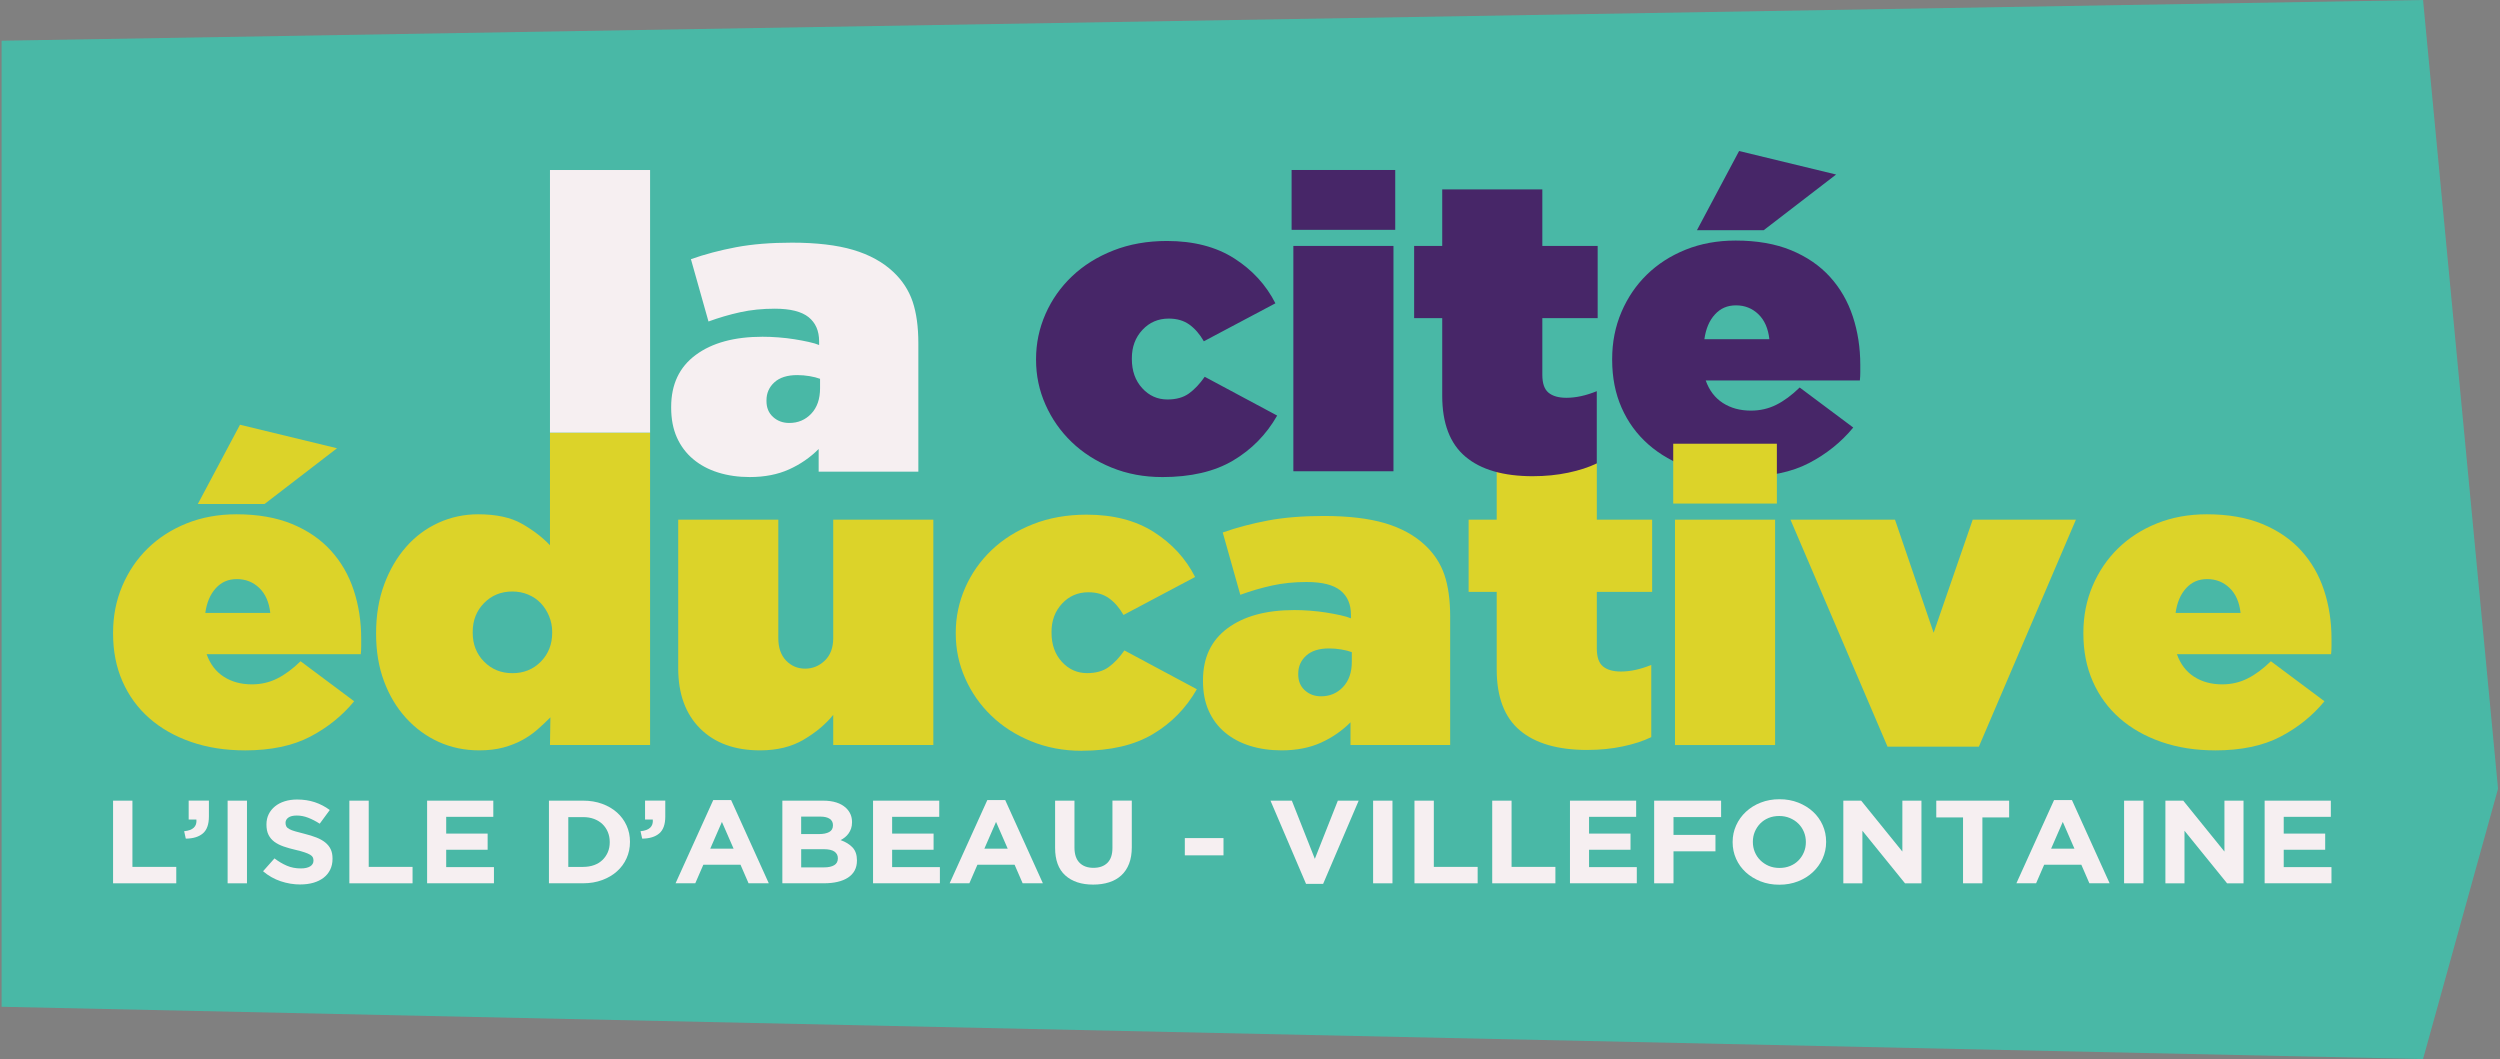 <svg width="576" height="244" xmlns="http://www.w3.org/2000/svg" xmlns:xlink="http://www.w3.org/1999/xlink" xml:space="preserve" overflow="hidden"><rect width="100%" height="100%" fill="#808080" stroke="none"/><g transform="translate(-352 -26)"><path d="M524.346 0 0 9.381 0 231.959 524.346 244 540.585 181.726 524.346 0Z" fill="#49B8A6" transform="matrix(1.064 0 0 1 352.366 26)"/><path d="M162.012 109.913C159.542 109.913 157.256 109.565 155.167 108.869 153.072 108.172 151.265 107.141 149.748 105.781 148.224 104.421 147.054 102.753 146.227 100.789 145.405 98.825 144.992 96.545 144.992 93.944L144.992 93.753C144.992 88.557 146.765 84.563 150.319 81.771 153.866 78.979 158.688 77.587 164.771 77.587 165.848 77.587 166.991 77.633 168.193 77.731 169.396 77.83 170.552 77.968 171.662 78.158 172.772 78.349 173.803 78.552 174.749 78.776 175.702 78.999 176.464 79.236 177.029 79.492L177.029 78.638C177.029 76.227 176.267 74.374 174.749 73.074 173.225 71.773 170.788 71.123 167.425 71.123 164.764 71.123 162.275 71.392 159.962 71.931 157.65 72.469 155.351 73.186 153.072 74.072L149.268 59.712C152.309 58.569 155.574 57.656 159.062 56.953 162.551 56.257 166.577 55.909 171.136 55.909 176.464 55.909 180.885 56.467 184.399 57.571 187.92 58.681 190.817 60.376 193.097 62.655 195.061 64.62 196.453 66.906 197.281 69.5 198.102 72.102 198.516 75.301 198.516 79.104L198.516 108.678 176.93 108.678 176.93 103.449C175.091 105.413 172.949 106.983 170.512 108.152 168.069 109.322 165.237 109.913 162.005 109.913ZM170.571 97.451C172.476 97.451 174.06 96.736 175.327 95.31 176.595 93.885 177.232 91.934 177.232 89.464L177.232 87.276C176.595 87.026 175.84 86.816 174.953 86.659 174.066 86.501 173.179 86.422 172.292 86.422 170.138 86.422 168.489 86.981 167.346 88.084 166.203 89.194 165.631 90.574 165.631 92.223L165.631 92.413C165.631 93.937 166.104 95.159 167.057 96.072 168.009 96.992 169.179 97.451 170.578 97.451Z" fill="#F6EFF1" transform="matrix(1.064 0 0 1 352.366 26)"/><path d="M251.292 109.913C247.363 109.913 243.718 109.184 240.354 107.726 236.991 106.267 234.107 104.303 231.703 101.833 229.292 99.363 227.407 96.493 226.047 93.228 224.68 89.963 224.004 86.527 224.004 82.908L224.004 82.717C224.004 79.104 224.687 75.649 226.047 72.351 227.407 69.054 229.325 66.157 231.801 63.654 234.271 61.151 237.254 59.167 240.742 57.709 244.23 56.251 248.093 55.521 252.343 55.521 258.11 55.521 262.958 56.855 266.893 59.515 270.821 62.176 273.804 65.631 275.833 69.881L260.337 78.631C259.45 76.982 258.399 75.701 257.197 74.782 255.995 73.862 254.504 73.402 252.73 73.402 250.451 73.402 248.546 74.276 247.028 76.017 245.504 77.758 244.749 79.932 244.749 82.533L244.749 82.724C244.749 85.45 245.491 87.683 246.982 89.424 248.473 91.171 250.293 92.039 252.448 92.039 254.353 92.039 255.903 91.579 257.105 90.659 258.307 89.74 259.45 88.459 260.528 86.81L276.215 95.75C273.869 100.125 270.683 103.58 266.657 106.116 262.63 108.652 257.512 109.92 251.298 109.92Z" fill="#472668" transform="matrix(1.064 0 0 1 352.366 26)"/><path d="M279.341 39.164 301.781 39.164 301.781 52.953 279.341 52.953 279.341 39.164ZM279.722 56.664 301.4 56.664 301.4 108.579 279.722 108.579 279.722 56.664Z" fill="#472668" transform="matrix(1.064 0 0 1 352.366 26)"/><path d="M377.279 109.814C373.029 109.814 369.147 109.164 365.632 107.863 362.118 106.563 359.103 104.743 356.6 102.398 354.097 100.053 352.159 97.235 350.799 93.937 349.433 90.639 348.756 86.967 348.756 82.908L348.756 82.717C348.756 78.848 349.42 75.255 350.753 71.924 352.087 68.594 353.92 65.71 356.271 63.273 358.616 60.836 361.421 58.918 364.686 57.518 367.951 56.126 371.551 55.423 375.479 55.423 380.104 55.423 384.117 56.172 387.507 57.656 390.897 59.148 393.702 61.191 395.922 63.792 398.142 66.393 399.791 69.435 400.868 72.923 401.946 76.411 402.484 80.116 402.484 84.051L402.484 85.857C402.484 86.494 402.452 87.092 402.392 87.664L369.015 87.664C369.777 89.943 371.012 91.671 372.727 92.847 374.441 94.022 376.464 94.607 378.81 94.607 380.774 94.607 382.593 94.167 384.275 93.274 385.957 92.387 387.652 91.053 389.359 89.28L400.96 98.503C398.359 101.866 395.173 104.586 391.402 106.681 387.632 108.777 382.922 109.821 377.279 109.821ZM376.235 34.79 397.249 40.209 381.562 53.045 367.11 53.045 376.241 34.79ZM382.797 78.152C382.541 75.682 381.753 73.764 380.419 72.397 379.086 71.037 377.47 70.354 375.571 70.354 373.673 70.354 372.208 71.051 371.006 72.45 369.797 73.843 369.041 75.748 368.726 78.152L382.797 78.152Z" fill="#472668" transform="matrix(1.064 0 0 1 352.366 26)"/><path d="M52.664 172.884C48.414 172.884 44.531 172.233 41.017 170.933 37.496 169.632 34.487 167.812 31.985 165.467 29.482 163.122 27.544 160.304 26.184 157.006 24.818 153.709 24.141 150.037 24.141 145.977L24.141 145.786C24.141 141.917 24.805 138.324 26.138 134.994 27.472 131.663 29.304 128.779 31.656 126.342 34.001 123.905 36.806 121.987 40.071 120.588 43.336 119.195 46.936 118.492 50.864 118.492 55.489 118.492 59.502 119.241 62.892 120.726 66.281 122.217 69.087 124.26 71.307 126.861 73.527 129.462 75.176 132.504 76.253 135.992 77.331 139.48 77.869 143.185 77.869 147.12L77.869 148.926C77.869 149.564 77.836 150.161 77.777 150.733L44.4 150.733C45.162 153.012 46.397 154.74 48.112 155.916 49.826 157.092 51.849 157.676 54.194 157.676 56.159 157.676 57.985 157.236 59.66 156.343 61.342 155.456 63.036 154.123 64.744 152.349L76.345 161.572C73.744 164.935 70.558 167.655 66.787 169.75 63.017 171.839 58.307 172.89 52.664 172.89ZM51.619 97.859 72.634 103.278 56.947 116.114 42.495 116.114 51.626 97.859ZM58.182 141.221C57.926 138.751 57.137 136.833 55.804 135.467 54.47 134.107 52.854 133.424 50.956 133.424 49.057 133.424 47.593 134.12 46.391 135.519 45.188 136.912 44.426 138.817 44.111 141.221L58.182 141.221Z" fill="#DCD329" transform="matrix(1.064 0 0 1 352.366 26)"/><path d="M164.245 172.884C158.747 172.884 154.418 171.202 151.258 167.845 148.099 164.488 146.516 159.857 146.516 153.965L146.516 119.734 168.193 119.734 168.193 147.021C168.193 149.242 168.758 150.969 169.882 152.204 171.005 153.439 172.378 154.057 174 154.057 175.623 154.057 177.042 153.439 178.257 152.204 179.472 150.969 180.083 149.242 180.083 147.021L180.083 119.734 201.761 119.734 201.761 171.655 180.083 171.655 180.083 164.712C178.441 166.866 176.306 168.771 173.685 170.414 171.064 172.063 167.917 172.884 164.252 172.884Z" fill="#DCD329" transform="matrix(1.064 0 0 1 352.366 26)"/><path d="M233.903 172.982C229.975 172.982 226.329 172.253 222.966 170.795 219.603 169.336 216.719 167.372 214.315 164.896 211.904 162.426 210.018 159.555 208.659 156.29 207.292 153.026 206.616 149.59 206.616 145.97L206.616 145.78C206.616 142.167 207.299 138.712 208.659 135.414 210.018 132.116 211.937 129.219 214.413 126.71 216.883 124.207 219.865 122.223 223.354 120.765 226.835 119.307 230.704 118.578 234.954 118.578 240.722 118.578 245.57 119.911 249.505 122.572 253.433 125.232 256.415 128.687 258.445 132.937L242.942 141.687C242.056 140.039 241.011 138.758 239.802 137.838 238.6 136.918 237.109 136.458 235.335 136.458 233.056 136.458 231.151 137.332 229.634 139.073 228.11 140.814 227.354 142.988 227.354 145.583L227.354 145.773C227.354 148.499 228.096 150.733 229.588 152.474 231.079 154.215 232.898 155.088 235.053 155.088 236.958 155.088 238.508 154.628 239.71 153.709 240.913 152.789 242.056 151.508 243.133 149.859L258.82 158.8C256.475 163.175 253.289 166.63 249.262 169.166 245.235 171.701 240.118 172.969 233.903 172.969Z" fill="#DCD329" transform="matrix(1.064 0 0 1 352.366 26)"/><path d="M277.167 172.884C274.697 172.884 272.411 172.536 270.322 171.839 268.233 171.143 266.427 170.112 264.903 168.752 263.379 167.392 262.209 165.723 261.388 163.759 260.561 161.795 260.153 159.516 260.153 156.914L260.153 156.724C260.153 151.528 261.927 147.534 265.481 144.742 269.028 141.95 273.85 140.558 279.933 140.558 281.01 140.558 282.153 140.603 283.355 140.702 284.557 140.801 285.713 140.939 286.823 141.129 287.934 141.32 288.965 141.523 289.911 141.746 290.863 141.97 291.619 142.206 292.19 142.463L292.19 141.609C292.19 139.198 291.428 137.345 289.911 136.045 288.387 134.744 285.95 134.094 282.586 134.094 279.926 134.094 277.436 134.363 275.124 134.902 272.812 135.44 270.513 136.156 268.233 137.043L264.43 122.683C267.471 121.54 270.736 120.627 274.224 119.924 277.712 119.228 281.739 118.88 286.298 118.88 291.625 118.88 296.046 119.438 299.561 120.542 303.075 121.652 305.979 123.347 308.258 125.626 310.222 127.59 311.615 129.876 312.443 132.471 313.264 135.072 313.678 138.271 313.678 142.075L313.678 171.649 292.092 171.649 292.092 166.42C290.253 168.384 288.111 169.954 285.674 171.123 283.23 172.292 280.399 172.884 277.167 172.884ZM285.72 160.429C287.625 160.429 289.208 159.713 290.476 158.287 291.744 156.862 292.381 154.911 292.381 152.441L292.381 150.253C291.744 150.004 290.988 149.794 290.101 149.636 289.215 149.478 288.328 149.399 287.441 149.399 285.286 149.399 283.638 149.958 282.495 151.061 281.351 152.172 280.78 153.551 280.78 155.2L280.78 155.39C280.78 156.914 281.253 158.136 282.205 159.049 283.158 159.969 284.327 160.429 285.72 160.429Z" fill="#DCD329" transform="matrix(1.064 0 0 1 352.366 26)"/><path d="M343.429 172.792C336.998 172.792 332.11 171.287 328.767 168.272 325.423 165.264 323.755 160.586 323.755 154.247L323.755 136.373 317.672 136.373 317.672 119.734 323.755 119.734 323.755 106.707 345.432 106.707 345.432 119.734 357.414 119.734 357.414 136.373 345.432 136.373 345.432 149.426C345.432 151.383 345.872 152.756 346.766 153.538 347.653 154.326 348.953 154.72 350.661 154.72 352.691 154.72 354.879 154.215 357.224 153.196L357.224 169.836C355.509 170.722 353.453 171.439 351.042 171.977 348.631 172.516 346.096 172.785 343.429 172.785Z" fill="#DCD329" transform="matrix(1.064 0 0 1 352.366 26)"/><path d="M361.98 102.234 384.42 102.234 384.42 116.022 361.98 116.022 361.98 102.234ZM362.361 119.734 384.039 119.734 384.039 171.655 362.361 171.655 362.361 119.734Z" fill="#DCD329" transform="matrix(1.064 0 0 1 352.366 26)"/><path d="M387.369 119.734 409.999 119.734 418.368 145.786 426.829 119.734 449.177 119.734 428.163 172.03 408.383 172.03 387.369 119.734Z" fill="#DCD329" transform="matrix(1.064 0 0 1 352.366 26)"/><path d="M479.316 172.884C475.066 172.884 471.183 172.233 467.669 170.933 464.154 169.632 461.139 167.812 458.636 165.467 456.134 163.122 454.196 160.304 452.836 157.006 451.47 153.709 450.793 150.037 450.793 145.977L450.793 145.786C450.793 141.917 451.456 138.324 452.79 134.994 454.124 131.663 455.956 128.779 458.308 126.342 460.653 123.905 463.458 121.987 466.723 120.588 469.988 119.195 473.588 118.492 477.516 118.492 482.14 118.492 486.154 119.241 489.544 120.726 492.933 122.217 495.738 124.26 497.959 126.861 500.179 129.462 501.828 132.504 502.905 135.992 503.982 139.48 504.521 143.185 504.521 147.12L504.521 148.926C504.521 149.564 504.488 150.161 504.429 150.733L471.052 150.733C471.814 153.012 473.049 154.74 474.763 155.916 476.478 157.092 478.501 157.676 480.846 157.676 482.81 157.676 484.63 157.236 486.312 156.343 487.993 155.456 489.688 154.123 491.396 152.349L502.997 161.572C500.396 164.935 497.21 167.655 493.439 169.75 489.669 171.839 484.959 172.89 479.316 172.89ZM484.834 141.221C484.578 138.751 483.789 136.833 482.456 135.467 481.122 134.107 479.506 133.424 477.608 133.424 475.709 133.424 474.244 134.12 473.042 135.519 471.834 136.912 471.078 138.817 470.763 141.221L484.834 141.221Z" fill="#DCD329" transform="matrix(1.064 0 0 1 352.366 26)"/><path d="M331.631 109.722C325.2 109.722 320.312 108.218 316.969 105.203 313.625 102.194 311.957 97.517 311.957 91.178L311.957 73.304 305.874 73.304 305.874 56.664 311.957 56.664 311.957 43.638 333.634 43.638 333.634 56.664 345.616 56.664 345.616 73.304 333.634 73.304 333.634 86.356C333.634 88.314 334.075 89.687 334.968 90.469 335.855 91.257 337.155 91.651 338.863 91.651 340.893 91.651 343.081 91.145 345.426 90.127L345.426 106.766C343.711 107.653 341.655 108.369 339.244 108.908 336.834 109.447 334.298 109.716 331.631 109.716Z" fill="#472668" transform="matrix(1.064 0 0 1 352.366 26)"/><path d="M24.141 184.471 28.332 184.471 28.332 199.731 37.825 199.731 37.825 203.515 24.141 203.515 24.141 184.471Z" fill="#F6EFF1" transform="matrix(1.064 0 0 1 352.366 26)"/><path d="M39.532 191.513C41.444 191.316 42.331 190.416 42.186 188.82L40.511 188.82 40.511 184.465 44.893 184.465 44.893 188.137C44.893 189.93 44.459 191.224 43.592 192.013 42.725 192.801 41.49 193.208 39.887 193.221L39.532 191.507Z" fill="#F6EFF1" transform="matrix(1.064 0 0 1 352.366 26)"/><path d="M48.946 184.471 53.137 184.471 53.137 203.515 48.946 203.515 48.946 184.471Z" fill="#F6EFF1" transform="matrix(1.064 0 0 1 352.366 26)"/><path d="M64.698 203.784C63.247 203.784 61.821 203.535 60.428 203.036 59.029 202.536 57.761 201.768 56.618 200.736L59.095 197.774C59.969 198.483 60.855 199.042 61.775 199.462 62.688 199.882 63.693 200.086 64.784 200.086 65.657 200.086 66.328 199.928 66.814 199.613 67.293 199.298 67.536 198.858 67.536 198.293L67.536 198.24C67.536 197.971 67.484 197.728 67.385 197.518 67.287 197.307 67.096 197.117 66.814 196.933 66.531 196.749 66.144 196.572 65.638 196.388 65.138 196.204 64.488 196.013 63.687 195.816 62.721 195.58 61.847 195.317 61.066 195.028 60.284 194.739 59.62 194.378 59.075 193.951 58.53 193.524 58.11 192.992 57.807 192.361 57.505 191.724 57.354 190.935 57.354 189.996L57.354 189.943C57.354 189.07 57.518 188.288 57.84 187.592 58.162 186.895 58.622 186.291 59.207 185.785 59.791 185.279 60.494 184.885 61.302 184.616 62.117 184.347 63.01 184.209 63.989 184.209 65.388 184.209 66.669 184.419 67.838 184.833 69.008 185.253 70.085 185.851 71.064 186.626L68.889 189.779C68.035 189.201 67.201 188.741 66.387 188.406 65.572 188.071 64.757 187.9 63.936 187.9 63.115 187.9 62.511 188.058 62.097 188.373 61.69 188.689 61.486 189.083 61.486 189.556L61.486 189.608C61.486 189.917 61.545 190.187 61.663 190.41 61.782 190.64 61.992 190.843 62.307 191.021 62.616 191.205 63.036 191.376 63.575 191.54 64.114 191.704 64.79 191.894 65.605 192.111 66.57 192.367 67.424 192.65 68.18 192.965 68.935 193.281 69.573 193.662 70.091 194.108 70.611 194.555 70.998 195.074 71.267 195.672 71.537 196.269 71.662 196.985 71.662 197.82L71.662 197.872C71.662 198.818 71.491 199.652 71.149 200.388 70.808 201.124 70.328 201.741 69.717 202.241 69.106 202.74 68.371 203.121 67.523 203.384 66.676 203.646 65.73 203.778 64.698 203.778Z" fill="#F6EFF1" transform="matrix(1.064 0 0 1 352.366 26)"/><path d="M75.307 184.471 79.498 184.471 79.498 199.731 88.991 199.731 88.991 203.515 75.307 203.515 75.307 184.471Z" fill="#F6EFF1" transform="matrix(1.064 0 0 1 352.366 26)"/><path d="M92.144 184.471 106.477 184.471 106.477 188.196 96.276 188.196 96.276 192.059 105.249 192.059 105.249 195.783 96.276 195.783 96.276 199.784 106.615 199.784 106.615 203.508 92.144 203.508 92.144 184.465Z" fill="#F6EFF1" transform="matrix(1.064 0 0 1 352.366 26)"/><path d="M118.525 184.471 125.948 184.471C127.433 184.471 128.799 184.715 130.04 185.194 131.282 185.674 132.353 186.344 133.253 187.191 134.153 188.045 134.842 189.044 135.335 190.2 135.828 191.349 136.071 192.597 136.071 193.937L136.071 193.99C136.071 195.33 135.828 196.585 135.335 197.741 134.849 198.904 134.153 199.909 133.253 200.763 132.353 201.617 131.282 202.287 130.04 202.773 128.799 203.259 127.433 203.508 125.948 203.508L118.525 203.508 118.525 184.465ZM125.955 199.731C126.809 199.731 127.584 199.593 128.293 199.324 129.003 199.055 129.6 198.661 130.1 198.155 130.599 197.649 130.986 197.051 131.269 196.361 131.551 195.672 131.689 194.903 131.689 194.049L131.689 193.997C131.689 193.162 131.551 192.394 131.269 191.684 130.986 190.975 130.599 190.37 130.1 189.865 129.6 189.359 128.996 188.965 128.293 188.682 127.584 188.4 126.809 188.262 125.955 188.262L122.716 188.262 122.716 199.738 125.955 199.738Z" fill="#F6EFF1" transform="matrix(1.064 0 0 1 352.366 26)"/><path d="M138.357 191.513C140.268 191.316 141.155 190.416 141.011 188.82L139.336 188.82 139.336 184.465 143.717 184.465 143.717 188.137C143.717 189.93 143.284 191.224 142.417 192.013 141.549 192.801 140.314 193.208 138.712 193.221L138.357 191.507Z" fill="#F6EFF1" transform="matrix(1.064 0 0 1 352.366 26)"/><path d="M154.109 184.333 157.972 184.333 166.131 203.508 161.749 203.508 160.008 199.239 151.955 199.239 150.214 203.508 145.944 203.508 154.103 184.333ZM158.511 195.54 155.982 189.365 153.453 195.54 158.511 195.54Z" fill="#F6EFF1" transform="matrix(1.064 0 0 1 352.366 26)"/><path d="M169.067 184.471 177.889 184.471C180.077 184.471 181.739 185.036 182.855 186.16 183.723 187.033 184.156 188.111 184.156 189.398L184.156 189.451C184.156 189.996 184.09 190.476 183.952 190.889 183.815 191.31 183.637 191.684 183.414 192.019 183.19 192.354 182.928 192.65 182.632 192.906 182.337 193.162 182.015 193.379 181.673 193.556 182.777 193.977 183.637 194.542 184.274 195.258 184.905 195.974 185.22 196.966 185.22 198.234L185.22 198.286C185.22 199.16 185.05 199.915 184.721 200.572 184.386 201.222 183.907 201.768 183.282 202.201 182.658 202.635 181.91 202.963 181.029 203.18 180.149 203.397 179.177 203.508 178.113 203.508L169.067 203.508 169.067 184.465ZM177.009 192.17C177.935 192.17 178.671 192.013 179.21 191.697 179.755 191.382 180.024 190.87 180.024 190.16L180.024 190.108C180.024 189.47 179.788 188.991 179.315 188.649 178.842 188.314 178.165 188.144 177.272 188.144L173.14 188.144 173.14 192.17 177.002 192.17ZM178.126 199.843C179.052 199.843 179.775 199.672 180.3 199.337 180.826 199.002 181.088 198.483 181.088 197.774L181.088 197.721C181.088 197.084 180.845 196.585 180.353 196.21 179.86 195.836 179.072 195.652 177.988 195.652L173.146 195.652 173.146 199.843 178.126 199.843Z" fill="#F6EFF1" transform="matrix(1.064 0 0 1 352.366 26)"/><path d="M188.708 184.471 203.042 184.471 203.042 188.196 192.84 188.196 192.84 192.059 201.814 192.059 201.814 195.783 192.84 195.783 192.84 199.784 203.18 199.784 203.18 203.508 188.708 203.508 188.708 184.465Z" fill="#F6EFF1" transform="matrix(1.064 0 0 1 352.366 26)"/><path d="M213.461 184.333 217.323 184.333 225.482 203.508 221.1 203.508 219.36 199.239 211.306 199.239 209.565 203.508 205.295 203.508 213.454 184.333ZM217.868 195.54 215.339 189.365 212.81 195.54 217.868 195.54Z" fill="#F6EFF1" transform="matrix(1.064 0 0 1 352.366 26)"/><path d="M236.367 203.811C233.811 203.811 231.795 203.101 230.33 201.689 228.858 200.277 228.129 198.161 228.129 195.35L228.129 184.471 232.32 184.471 232.32 195.245C232.32 196.802 232.682 197.977 233.411 198.766 234.133 199.554 235.145 199.948 236.432 199.948 237.72 199.948 238.725 199.567 239.454 198.805 240.177 198.043 240.545 196.9 240.545 195.376L240.545 184.465 244.736 184.465 244.736 195.212C244.736 196.664 244.539 197.925 244.151 198.996 243.764 200.066 243.205 200.96 242.476 201.676 241.753 202.392 240.873 202.924 239.835 203.279 238.804 203.633 237.648 203.811 236.38 203.811Z" fill="#F6EFF1" transform="matrix(1.064 0 0 1 352.366 26)"/><path d="M256.218 193.097 264.594 193.097 264.594 197.071 256.218 197.071 256.218 193.097Z" fill="#F6EFF1" transform="matrix(1.064 0 0 1 352.366 26)"/><path d="M274.769 184.471 279.394 184.471 284.373 197.879 289.353 184.471 293.866 184.471 286.167 203.646 282.468 203.646 274.769 184.471Z" fill="#F6EFF1" transform="matrix(1.064 0 0 1 352.366 26)"/><path d="M296.992 184.471 301.183 184.471 301.183 203.515 296.992 203.515 296.992 184.471Z" fill="#F6EFF1" transform="matrix(1.064 0 0 1 352.366 26)"/><path d="M305.946 184.471 310.137 184.471 310.137 199.731 319.629 199.731 319.629 203.515 305.946 203.515 305.946 184.471Z" fill="#F6EFF1" transform="matrix(1.064 0 0 1 352.366 26)"/><path d="M322.782 184.471 326.973 184.471 326.973 199.731 336.466 199.731 336.466 203.515 322.782 203.515 322.782 184.471Z" fill="#F6EFF1" transform="matrix(1.064 0 0 1 352.366 26)"/><path d="M339.619 184.471 353.952 184.471 353.952 188.196 343.751 188.196 343.751 192.059 352.731 192.059 352.731 195.783 343.751 195.783 343.751 199.784 354.09 199.784 354.09 203.508 339.619 203.508 339.619 184.465Z" fill="#F6EFF1" transform="matrix(1.064 0 0 1 352.366 26)"/><path d="M357.848 184.471 372.346 184.471 372.346 188.255 362.039 188.255 362.039 192.361 371.124 192.361 371.124 196.145 362.039 196.145 362.039 203.515 357.848 203.515 357.848 184.471Z" fill="#F6EFF1" transform="matrix(1.064 0 0 1 352.366 26)"/><path d="M384.939 203.837C383.467 203.837 382.12 203.581 380.885 203.062 379.65 202.543 378.586 201.847 377.686 200.966 376.786 200.086 376.09 199.055 375.591 197.866 375.092 196.677 374.842 195.402 374.842 194.043L374.842 193.99C374.842 192.63 375.098 191.356 375.604 190.167 376.11 188.978 376.813 187.933 377.713 187.04 378.613 186.14 379.677 185.437 380.925 184.918 382.166 184.399 383.526 184.143 384.991 184.143 386.456 184.143 387.809 184.399 389.044 184.918 390.279 185.437 391.343 186.133 392.243 187.014 393.143 187.894 393.84 188.925 394.339 190.114 394.838 191.303 395.088 192.578 395.088 193.937L395.088 193.99C395.088 195.35 394.831 196.624 394.326 197.813 393.82 199.002 393.117 200.047 392.217 200.94 391.317 201.833 390.246 202.543 389.005 203.062 387.763 203.581 386.41 203.837 384.939 203.837ZM384.991 199.974C385.825 199.974 386.594 199.823 387.303 199.515 388.013 199.206 388.611 198.779 389.11 198.234 389.609 197.688 389.997 197.058 390.279 196.342 390.562 195.626 390.7 194.857 390.7 194.043L390.7 193.99C390.7 193.175 390.562 192.4 390.279 191.678 389.997 190.955 389.596 190.318 389.084 189.773 388.571 189.227 387.954 188.8 387.244 188.479 386.535 188.163 385.766 188.006 384.932 188.006 384.098 188.006 383.303 188.157 382.607 188.465 381.91 188.774 381.312 189.201 380.813 189.746 380.314 190.292 379.926 190.922 379.644 191.638 379.361 192.354 379.223 193.123 379.223 193.937L379.223 193.99C379.223 194.805 379.361 195.58 379.644 196.302 379.926 197.025 380.32 197.662 380.839 198.207 381.358 198.753 381.963 199.18 382.659 199.501 383.355 199.817 384.131 199.974 384.984 199.974Z" fill="#F6EFF1" transform="matrix(1.064 0 0 1 352.366 26)"/><path d="M398.812 184.471 402.675 184.471 411.596 196.197 411.596 184.471 415.728 184.471 415.728 203.515 412.167 203.515 402.944 191.408 402.944 203.515 398.812 203.515 398.812 184.471Z" fill="#F6EFF1" transform="matrix(1.064 0 0 1 352.366 26)"/><path d="M424.734 188.334 418.94 188.334 418.94 184.471 434.719 184.471 434.719 188.334 428.925 188.334 428.925 203.515 424.734 203.515 424.734 188.334Z" fill="#F6EFF1" transform="matrix(1.064 0 0 1 352.366 26)"/><path d="M444.454 184.333 448.316 184.333 456.475 203.508 452.094 203.508 450.353 199.239 442.299 199.239 440.558 203.508 436.289 203.508 444.447 184.333ZM448.862 195.54 446.333 189.365 443.804 195.54 448.862 195.54Z" fill="#F6EFF1" transform="matrix(1.064 0 0 1 352.366 26)"/><path d="M459.609 184.471 463.8 184.471 463.8 203.515 459.609 203.515 459.609 184.471Z" fill="#F6EFF1" transform="matrix(1.064 0 0 1 352.366 26)"/><path d="M468.556 184.471 472.418 184.471 481.339 196.197 481.339 184.471 485.471 184.471 485.471 203.515 481.91 203.515 472.688 191.408 472.688 203.515 468.556 203.515 468.556 184.471Z" fill="#F6EFF1" transform="matrix(1.064 0 0 1 352.366 26)"/><path d="M490.043 184.471 504.377 184.471 504.377 188.196 494.175 188.196 494.175 192.059 503.155 192.059 503.155 195.783 494.175 195.783 494.175 199.784 504.515 199.784 504.515 203.508 490.043 203.508 490.043 184.465Z" fill="#F6EFF1" transform="matrix(1.064 0 0 1 352.366 26)"/><path d="M118.748 125.626C117.106 123.787 115.083 122.138 112.679 120.68 110.274 119.221 107.115 118.492 103.193 118.492 100.158 118.492 97.294 119.142 94.607 120.443 91.92 121.744 89.582 123.596 87.591 126.007 85.601 128.418 84.018 131.302 82.849 134.659 81.679 138.022 81.095 141.76 81.095 145.878L81.095 146.069C81.095 150.063 81.666 153.689 82.809 156.954 83.952 160.219 85.535 163.037 87.565 165.415 89.595 167.793 91.953 169.632 94.647 170.933 97.34 172.233 100.27 172.884 103.442 172.884 105.407 172.884 107.154 172.66 108.671 172.22 110.195 171.774 111.555 171.209 112.757 170.506 113.96 169.809 115.057 169.001 116.035 168.082 117.021 167.162 117.953 166.229 118.84 165.277L118.748 171.649 140.426 171.649 140.426 99.672 118.748 99.672 118.748 125.62ZM119.228 145.786C119.228 148.447 118.407 150.667 116.771 152.441 115.129 154.215 113.079 155.101 110.622 155.101 108.166 155.101 106.116 154.215 104.474 152.441 102.832 150.667 102.017 148.447 102.017 145.786L102.017 145.596C102.017 142.935 102.838 140.715 104.474 138.942 106.11 137.168 108.159 136.281 110.622 136.281 111.818 136.281 112.954 136.518 114.025 136.991 115.096 137.463 116.009 138.134 116.771 138.988 117.526 139.841 118.124 140.84 118.564 141.983 119.005 143.126 119.228 144.328 119.228 145.596L119.228 145.786Z" fill="#DCD329" transform="matrix(1.064 0 0 1 352.366 26)"/><path d="M118.748 39.171 140.426 39.171 140.426 99.678 118.748 99.678Z" fill="#F6EFF1" transform="matrix(1.064 0 0 1 352.366 26)"/></g></svg>